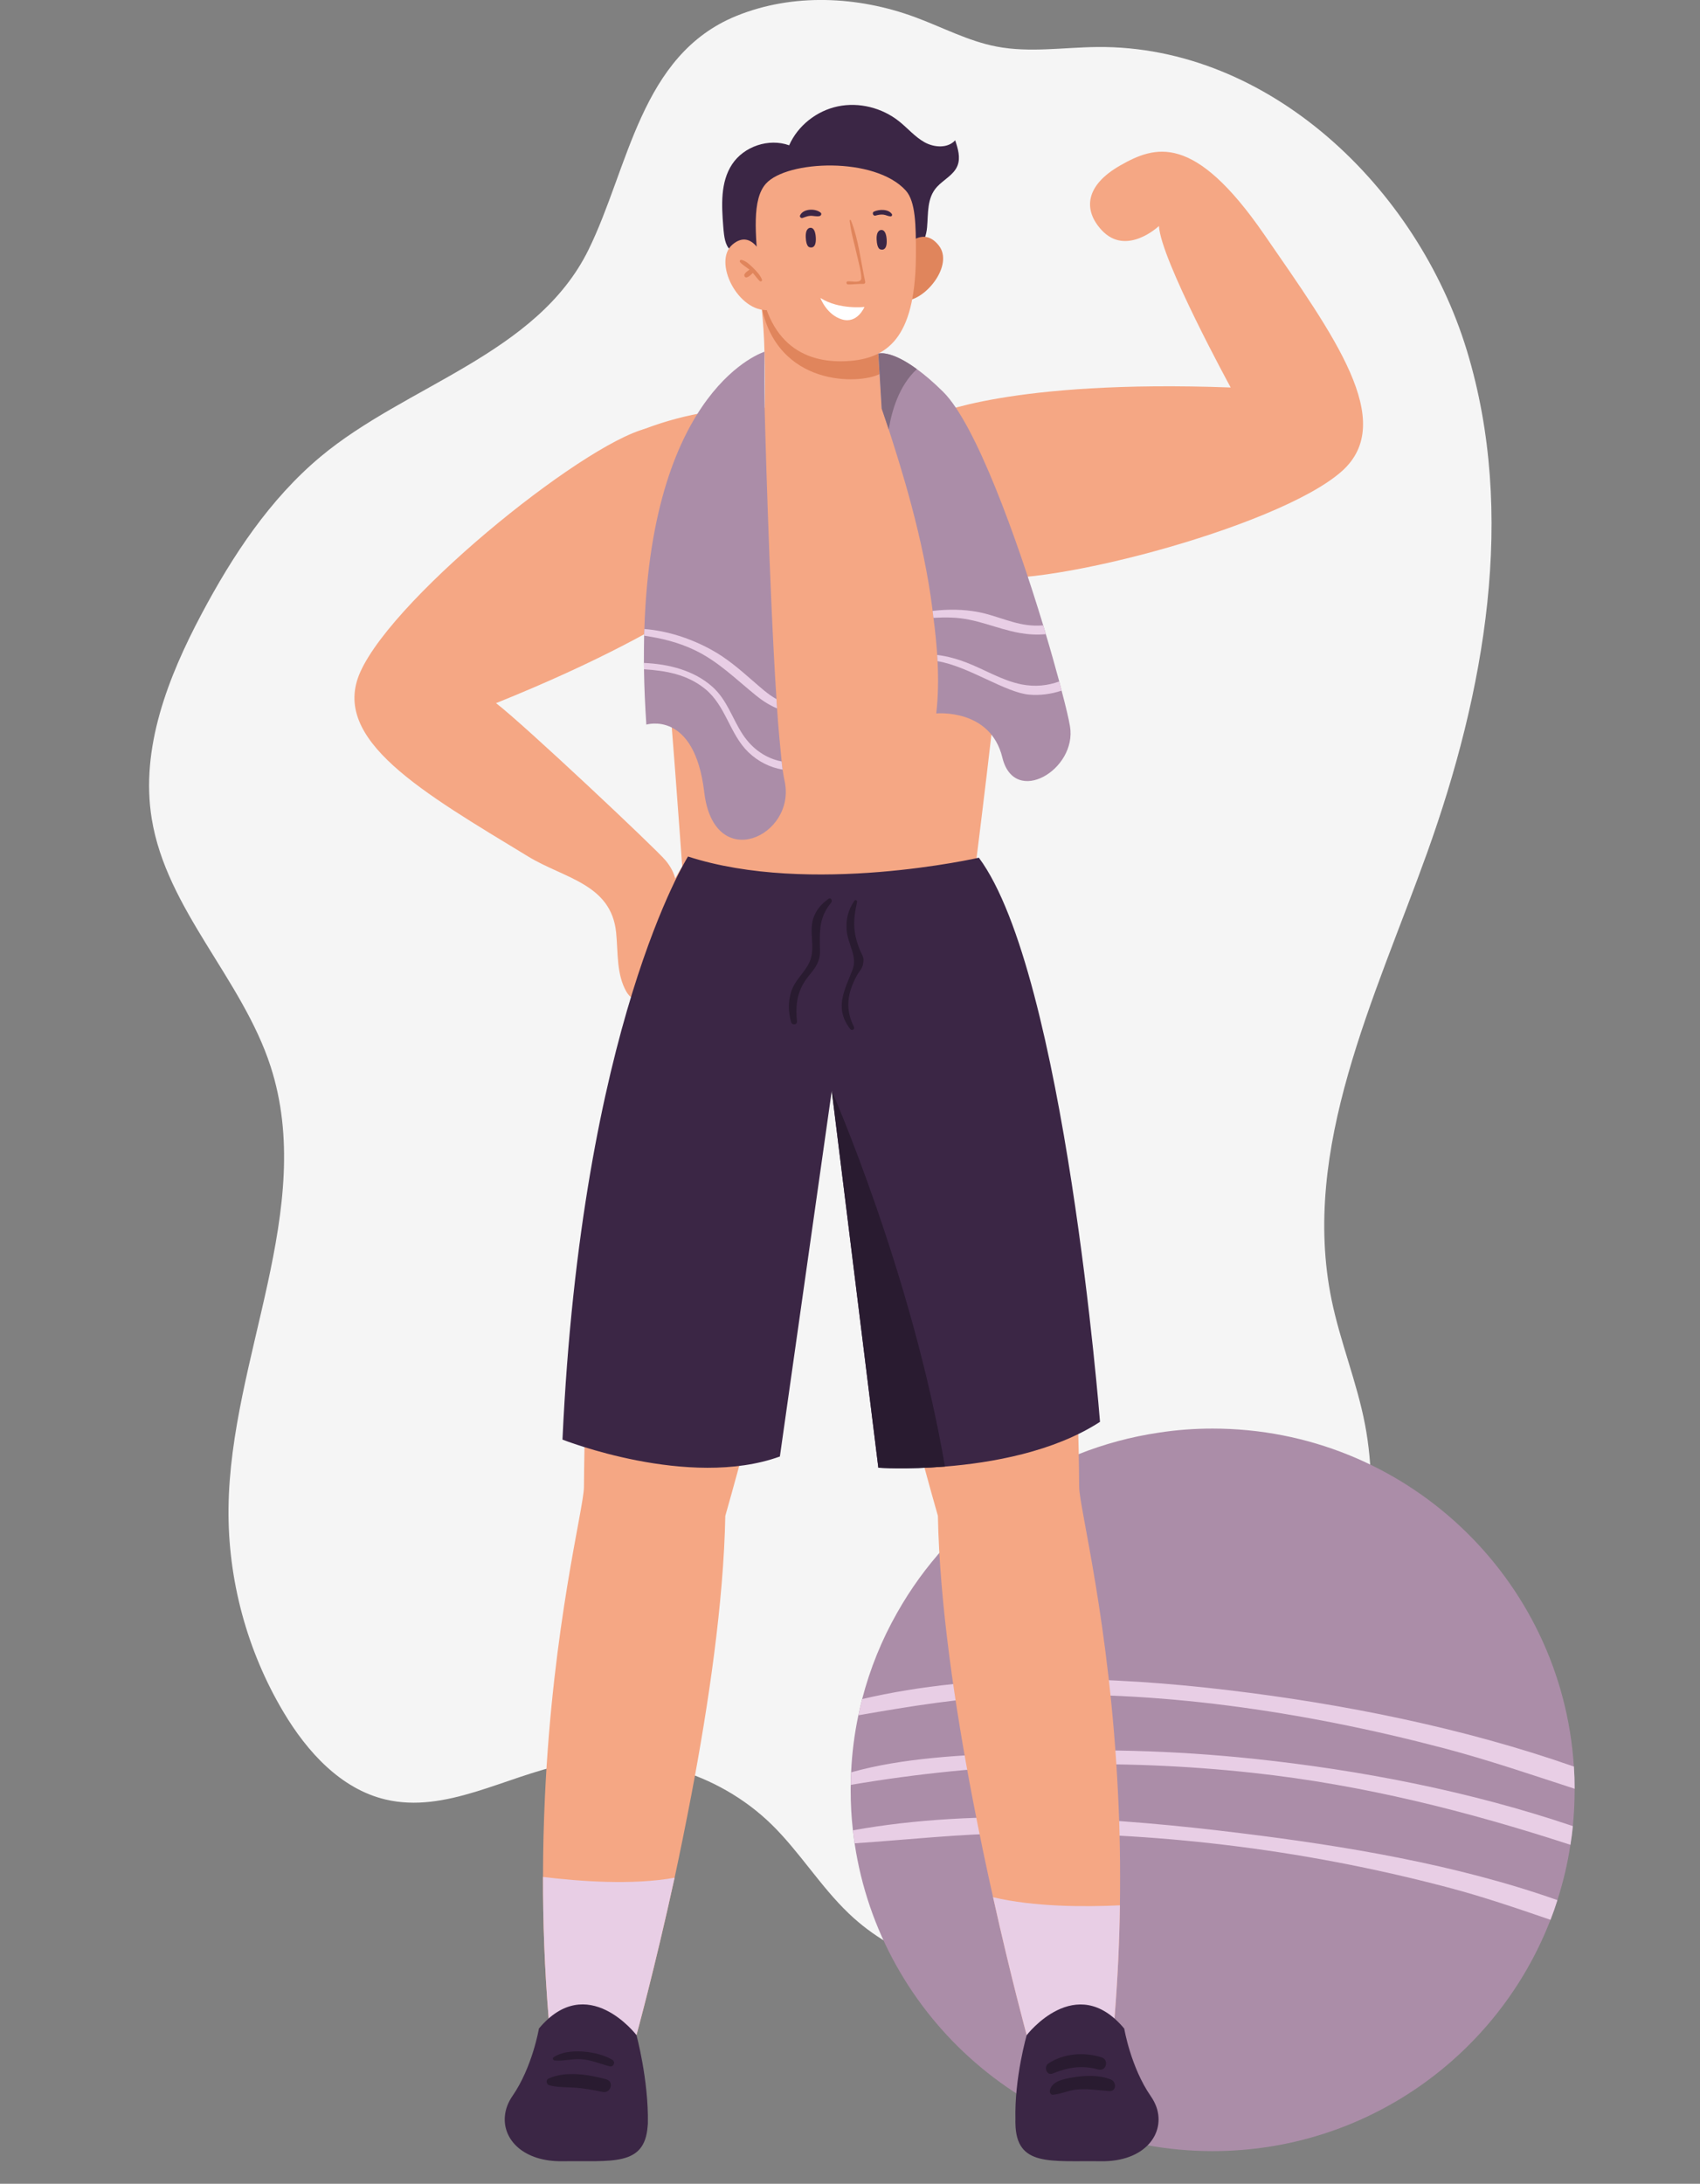 <svg width="394" height="506" viewBox="0 0 394 506" fill="none" xmlns="http://www.w3.org/2000/svg">
<rect x="0" y="0" width="394" height="506" fill="#808080" stroke="none"/>
<g clip-path="url(#clip0)">
<path d="M74.256 105.848C62.511 115.677 53.911 128.728 46.731 142.237C38.944 156.897 32.5 173.354 35.169 189.723C38.597 210.759 56.122 226.79 62.701 247.061C73.403 280.014 53.342 314.803 52.963 349.442C52.781 365.993 57.259 382.568 65.75 396.786C71.191 405.905 78.971 414.496 89.317 416.955C103.304 420.273 117.03 411.643 131.112 408.75C147.998 405.282 166.455 410.681 178.784 422.708C185.307 429.077 190.101 437.037 196.688 443.342C218.841 464.543 257.241 460.815 280.697 441.056C304.146 421.29 314.666 389.819 317.249 359.294C318.07 349.544 318.196 339.653 316.356 330.046C314.484 320.265 310.622 310.949 308.616 301.191C301.406 266.095 318.662 231.298 330.77 197.565C344.141 160.318 351.494 119.121 339.979 81.258C328.464 43.395 294.021 10.545 254.374 10.892C246.555 10.963 238.649 12.264 230.965 10.79C224.378 9.529 218.368 6.289 212.073 3.972C198.828 -0.914 183.751 -1.631 170.673 3.689C148.385 12.76 145.755 38.848 136.38 57.898C124.446 82.149 94.095 89.242 74.256 105.848Z" fill="#F5F5F5"/>
<path d="M175.269 128.996C175.269 128.996 162.451 143.814 114.961 162.926C121.279 167.726 152.065 196.722 154.245 199.355C159.189 205.321 155.588 210.184 153.984 216.623C152.768 221.525 152.152 225.892 149.404 230.368C149.135 230.802 148.843 231.243 148.401 231.48C147.2 232.118 145.834 230.944 145.162 229.761C142.856 225.71 143.259 220.745 142.801 216.103C141.672 204.801 130.765 203.548 122.425 198.472C97.973 183.599 76.443 171.407 83.512 155.691C91.702 137.485 138.118 100.607 151.062 99.062C163.991 97.51 187.116 121.596 175.269 128.996Z" fill="#F5A784"/>
<path d="M169.251 57.913C168.082 56.81 167.829 55.115 167.624 52.483C167.237 47.549 166.945 42.205 169.669 38.075C172.426 33.898 178.183 31.975 182.898 33.67C184.912 29.091 189.288 25.67 194.192 24.645C199.097 23.621 204.404 24.969 208.329 28.074C210.343 29.666 212.018 31.699 214.261 32.953C216.504 34.206 219.655 34.419 221.377 32.511C222.016 34.419 222.656 36.531 221.906 38.399C221.053 40.535 218.707 41.614 217.151 43.309C214.798 45.886 215.153 49.401 214.861 52.688C214.695 54.556 214.111 55.825 213.376 57.488C212.539 59.363 212.199 61.42 211.094 63.21C210.754 63.753 209.68 65.401 209.317 63.935C207.176 63.738 205.036 63.525 202.904 63.304C195.653 62.571 188.403 61.783 181.192 60.774C178.207 60.356 175.19 59.947 172.244 59.269C170.846 58.969 169.906 58.536 169.251 57.913Z" fill="#3B2645"/>
<path d="M210.359 56.676C210.359 56.676 214.103 52.459 217.586 56.897C221.069 61.334 214.671 69.428 209.956 69.649C209.956 69.649 209.759 58.52 210.359 56.676Z" fill="#E0855C"/>
<path d="M141.482 104.824C143.504 110.034 150.509 129.012 153.352 145.619C153.582 146.958 153.787 148.219 153.945 149.449C155.074 157.977 157.989 199.016 158.447 205.478C158.486 206.022 158.502 206.322 158.502 206.322C190.93 216.3 225.112 208.363 225.112 208.363C225.112 208.363 225.183 207.74 225.357 206.55C226.368 198.551 230.578 165.44 233.397 136.799C234.827 122.195 235.901 108.725 235.988 100.347C236.027 97.273 228.88 97.376 223.967 96.548C217.104 95.358 209.585 94.885 206.181 94.751C205.881 94.712 205.613 94.704 205.368 94.696C204.712 94.672 204.349 94.672 204.349 94.672L204.065 89.865C204.065 89.81 203.859 86.681 203.859 86.681L203.314 78.05C202.769 78.145 202.216 78.24 201.672 78.279C200.574 78.437 199.539 78.5 198.497 78.508C197.107 78.523 195.827 78.484 194.603 78.334C193.979 78.263 193.379 78.184 192.81 78.09C191.965 77.956 191.152 77.798 190.37 77.609C189.043 77.294 187.779 76.876 186.587 76.458C186.215 76.332 185.86 76.214 185.505 76.041C185.394 76.009 185.291 75.978 185.205 75.922C184.936 75.804 184.636 75.686 184.367 75.568C182.614 74.803 181.145 73.968 179.937 73.203C179.163 72.715 178.491 72.265 177.962 71.864C177.773 71.722 177.694 71.666 177.615 71.611C177.315 71.391 177.078 71.217 176.896 71.044C176.627 70.847 176.469 70.705 176.414 70.65C176.501 71.249 176.548 71.501 176.572 71.769C176.833 74.512 177.117 78.019 177.172 81.51C177.259 83.906 177.267 86.279 177.291 88.344C177.291 91.906 177.212 94.491 177.212 94.491C176.422 94.468 175.632 94.475 174.866 94.531C174.787 94.499 174.677 94.499 174.598 94.523C171.02 94.578 167.6 94.909 164.449 95.382C153.289 97.163 145.21 100.97 142.296 102.656C141.506 103.09 141.182 104.004 141.482 104.824Z" fill="#F5A784"/>
<path d="M176.398 70.602C180.016 89.778 199.271 89.061 203.851 86.673L203.306 78.043C187.376 80.785 176.398 70.602 176.398 70.602Z" fill="#E0855C"/>
<path d="M209.917 44.136C212.239 46.706 212.27 52.302 212.278 58.489C212.31 77.223 206.513 82.898 196.901 83.638C187.29 84.371 177.378 80.391 175.853 62.973C175.087 54.264 174.234 46.209 177.512 42.56C182.401 37.106 202.785 36.263 209.917 44.136Z" fill="#F5A784"/>
<path d="M177.259 60.498C177.259 60.498 174.566 52.656 169.812 56.621C165.057 60.585 171.091 72.494 178.199 71.84C178.199 71.848 179.431 63.225 177.259 60.498Z" fill="#F5A784"/>
<path d="M171.865 60.222C172.884 60.435 173.903 61.428 174.621 62.138C175.372 62.886 176.248 63.809 176.604 64.825C176.714 65.141 176.272 65.322 176.067 65.117C175.482 64.542 175.024 63.864 174.479 63.241C174.069 63.659 173.65 64.084 173.089 64.266C172.663 64.408 172.363 63.872 172.56 63.525C172.813 63.084 173.271 62.776 173.713 62.492C172.994 61.901 172.126 61.436 171.533 60.751C171.304 60.498 171.549 60.152 171.865 60.222Z" fill="#E0855C"/>
<path d="M204.057 57.787C204.057 57.787 205.66 58.441 205.502 55.565C205.36 52.979 204.199 53.295 204.199 53.295C204.199 53.295 203.069 53.255 203.172 55.509C203.275 57.771 204.057 57.787 204.057 57.787Z" fill="#3B2645"/>
<path d="M187.629 57.283C187.629 57.283 189.232 57.937 189.074 55.06C188.932 52.475 187.771 52.79 187.771 52.79C187.771 52.79 186.642 52.751 186.745 55.005C186.839 57.267 187.629 57.283 187.629 57.283Z" fill="#3B2645"/>
<path d="M196.459 65.196C197.28 65.101 199.152 65.645 199.563 64.77C199.91 64.045 198.718 59.655 198.56 58.898C197.967 56.187 197.312 54.343 196.909 51.104C196.893 50.962 197.138 50.891 197.201 51.033C198.97 55.375 199.515 60.695 200.526 65.282C200.582 65.535 200.392 65.795 200.124 65.779C198.923 65.724 197.738 65.945 196.538 65.913C196.135 65.913 196.032 65.243 196.459 65.196Z" fill="#E0855C"/>
<path d="M202.548 49.031C203.725 48.479 205.905 48.385 206.71 49.614C206.86 49.835 206.647 50.166 206.387 50.142C205.81 50.095 205.312 49.803 204.736 49.732C204.112 49.661 203.512 49.787 202.912 49.953C202.367 50.118 202.027 49.275 202.548 49.031Z" fill="#3B2645"/>
<path d="M185.418 49.929C186.129 48.306 189.011 48.235 190.212 49.291C190.488 49.535 190.291 49.969 189.983 50.055C189.264 50.252 188.506 49.961 187.763 50.008C187.108 50.047 186.579 50.316 185.971 50.513C185.655 50.607 185.283 50.245 185.418 49.929Z" fill="#3B2645"/>
<path d="M200.353 71.123C200.353 71.123 194.477 71.816 190.141 69.042C190.141 69.042 191.546 72.92 195.124 74.007C198.71 75.103 200.353 71.123 200.353 71.123Z" fill="white"/>
<path d="M364.944 414.472V414.724C364.944 417.57 364.802 420.368 364.525 423.134C364.383 424.608 364.194 426.042 363.964 427.469C363.301 431.867 362.282 436.146 360.948 440.276C360.466 441.829 359.929 443.35 359.344 444.84C347.221 476.2 316.727 498.434 281.037 498.434C238.942 498.434 204.08 467.491 198.07 427.122C197.928 426.129 197.778 425.128 197.675 424.111C197.32 421.037 197.154 417.909 197.154 414.732C197.154 414.362 197.154 413.968 197.178 413.589C197.178 412.612 197.201 411.659 197.257 410.681C197.462 406.181 198.023 401.759 198.939 397.456C199.207 396.187 199.5 394.942 199.816 393.697C201.648 386.619 204.388 379.896 207.927 373.685C220.366 351.625 242.559 335.768 268.661 331.945C272.697 331.322 276.835 331.015 281.037 331.015C325.565 331.015 361.982 365.638 364.77 409.349C364.889 411.052 364.944 412.754 364.944 414.472Z" fill="#AB8DA8"/>
<path d="M360.955 440.276C360.474 441.829 359.937 443.35 359.352 444.84C351.494 442.144 343.604 439.441 335.556 437.329C318.56 432.844 301.256 429.542 283.809 427.469C267.484 425.514 251.009 424.624 234.558 424.789C222.348 424.931 210.225 426.302 198.078 427.114C197.936 426.121 197.786 425.12 197.683 424.103C226.763 418.854 259.144 421.258 287.577 424.765C311.286 427.674 337.412 431.953 360.955 440.276Z" fill="#E8CEE5"/>
<path d="M364.533 423.126C364.391 424.6 364.201 426.034 363.972 427.461C340.137 419.698 316.056 413.597 290.641 410.815C259.318 407.387 228.082 408.301 197.193 413.574C197.193 412.596 197.217 411.643 197.272 410.665C209.38 407.261 222.711 406.764 234.835 406.102C253.426 405.062 272.105 405.582 290.641 407.537C315.345 410.153 340.634 415.032 364.533 423.126Z" fill="#E8CEE5"/>
<path d="M364.944 414.472C354.858 411.194 344.788 407.749 334.513 405.046C318.086 400.727 301.382 397.346 284.536 395.186C268.227 393.09 251.76 392.215 235.324 392.885C222.948 393.381 210.967 395.352 198.947 397.448C199.215 396.179 199.508 394.934 199.823 393.689C227.237 387.297 257.786 388.416 284.702 391.632C311.073 394.768 339.047 400.309 364.778 409.333C364.889 411.052 364.944 412.754 364.944 414.472Z" fill="#E8CEE5"/>
<path d="M194.848 224.796C194.571 230.589 193.805 237.351 192.723 244.705C190.78 257.82 187.763 272.747 184.486 287.225C176.936 320.509 168.098 351.255 168.098 351.255C167.719 371.203 164.228 394.902 160.216 415.993C158.936 422.685 157.625 429.14 156.346 435.098C151.71 456.299 147.508 471.566 147.508 471.566L127.163 467.727C126.208 456.189 125.829 445.226 125.852 434.909C125.852 428.485 126.018 422.362 126.287 416.49C128.143 376.405 135.282 349.6 135.338 344.571C135.503 321.116 136.862 300.624 138.773 283.151C144.009 235.011 153.337 209.947 153.337 209.947C166.479 179.769 186.215 181.842 192.739 204.084C194.413 209.758 195.227 216.718 194.848 224.796Z" fill="#F5A784"/>
<path d="M259.555 441.482C259.444 449.836 259.034 458.601 258.299 467.712L237.954 471.55C237.954 471.55 234.353 458.435 230.159 439.606C228.603 432.694 226.992 425.018 225.444 416.939C221.353 395.635 217.752 371.494 217.373 351.247C217.373 351.247 208.456 320.28 200.906 286.863C197.66 272.519 194.65 257.678 192.723 244.697C191.626 237.32 190.899 230.557 190.623 224.788C190.243 216.71 191.073 209.727 192.747 204.068C199.342 181.826 219.007 179.777 232.149 209.932C232.149 209.932 241.421 234.861 246.626 282.78C248.561 300.309 249.927 320.935 250.117 344.555C250.172 349.56 257.178 375.932 259.113 415.473C259.531 423.607 259.689 432.292 259.555 441.482Z" fill="#F5A784"/>
<path d="M216.29 96.194C216.29 96.194 234.053 87.894 285.231 89.786C285.231 89.786 268.993 60.081 268.606 52.365C268.606 52.365 261.032 59.545 255.29 53.287C251.025 48.645 251.499 42.978 259.618 38.343C267.737 33.717 276.725 30.762 292.963 54.288C309.201 77.822 323.867 97.731 310.986 109.19C296.059 122.478 238.602 137.233 226.155 133.371C213.708 129.525 202.445 98.117 216.29 96.194Z" fill="#F5A784"/>
<path d="M232.315 175.545C229.535 164.085 216.993 165.314 216.993 165.314C217.428 161.563 217.515 157.48 217.293 153.208C217.27 152.72 217.238 152.255 217.214 151.766C217.025 148.96 216.725 146.076 216.346 143.167C216.29 142.647 216.219 142.103 216.156 141.56C214.111 124.725 208.606 107.653 205.984 99.52C204.973 96.446 204.349 94.673 204.349 94.673L203.583 81.936C203.583 81.936 206.308 80.982 212.499 85.53C214.245 86.783 216.259 88.493 218.581 90.779C226.186 98.314 235.648 124.685 241.785 144.901C241.974 145.579 242.195 146.265 242.385 146.943C243.585 150.946 244.62 154.674 245.497 157.906C245.686 158.639 245.876 159.348 246.042 160.026C247.021 163.73 247.708 166.615 247.977 168.246C249.714 178.319 235.095 187.004 232.315 175.545Z" fill="#AB8DA8"/>
<path d="M163.217 183.544C160.95 164.44 149.799 167.9 149.799 167.9C149.498 163.383 149.309 159.135 149.254 155.084C149.254 154.596 149.23 154.107 149.23 153.618C149.23 151.443 149.254 149.346 149.285 147.305C149.285 146.785 149.309 146.273 149.34 145.753C151.141 89.502 177.18 81.503 177.18 81.503L177.212 94.483C177.212 94.483 178.247 135.869 179.96 161.996C179.984 162.729 180.039 163.439 180.095 164.148C180.418 169.019 180.837 173.227 181.161 176.451C181.232 177.129 181.295 177.759 181.382 178.327C181.548 179.391 181.682 180.289 181.848 180.991C184.62 193.719 165.476 202.649 163.217 183.544Z" fill="#AB8DA8"/>
<path d="M212.492 85.53C208.322 89.392 206.655 95.295 205.976 99.52C204.965 96.446 204.341 94.672 204.341 94.672L203.575 81.936C203.575 81.936 206.3 80.982 212.492 85.53Z" fill="#826B80"/>
<path d="M181.374 178.319C178.539 177.854 175.782 176.522 173.468 174.315C169.053 170.043 168.264 163.541 163.375 159.592C159.229 156.243 154.292 155.399 149.254 155.076C149.254 154.588 149.23 154.099 149.23 153.61C154.987 153.855 160.816 155.329 165.073 159.104C168.532 162.178 169.677 166.426 172.134 170.177C174.503 173.74 177.694 175.757 181.161 176.435C181.216 177.121 181.295 177.751 181.374 178.319Z" fill="#E8CEE5"/>
<path d="M180.095 164.14C178.515 163.486 176.928 162.532 175.324 161.232C170.578 157.425 166.487 153.232 160.903 150.592C157.112 148.795 153.242 147.873 149.285 147.297C149.285 146.777 149.309 146.265 149.34 145.745C154.743 146.178 160.113 147.951 164.773 150.505C168.398 152.468 171.375 155.053 174.456 157.74C176.146 159.183 177.915 160.869 179.96 161.988C179.984 162.729 180.039 163.439 180.095 164.14Z" fill="#E8CEE5"/>
<path d="M246.026 160.034C243.625 160.822 241.066 161.177 238.531 160.956C233.05 160.491 224.409 154.367 217.286 153.201C217.262 152.712 217.23 152.247 217.207 151.758C219.663 152.058 222.143 152.791 223.999 153.524C228.256 155.155 232.236 157.685 236.762 158.584C239.952 159.206 242.843 158.859 245.489 157.906C245.678 158.647 245.868 159.356 246.026 160.034Z" fill="#E8CEE5"/>
<path d="M242.377 146.943C240.355 147.132 238.341 147.021 236.351 146.667C230.846 145.689 226.344 143.294 220.563 143.104C219.142 143.049 217.752 143.081 216.338 143.16C216.283 142.639 216.204 142.096 216.148 141.552C219.718 141.142 223.296 141.142 226.889 141.851C231.281 142.718 235.151 144.815 239.731 144.957C240.442 144.98 241.121 144.957 241.777 144.901C241.966 145.587 242.188 146.265 242.377 146.943Z" fill="#E8CEE5"/>
<path d="M254.942 329.454C244.201 336.422 229.827 338.952 218.999 339.819C210.059 340.528 203.567 340.087 203.567 340.087L192.771 252.767L180.75 337.486C159.615 345.131 130.362 333.569 130.362 333.569C134.808 237.351 159.457 198.464 159.457 198.464C187.787 207.662 226.866 198.74 226.866 198.74C246.792 225.529 254.942 329.454 254.942 329.454Z" fill="#3B2645"/>
<path d="M192.02 208.261C190.48 209.396 189.414 210.507 188.672 212.304C187.258 215.748 189.169 219.563 187.598 222.96C186.46 225.427 184.241 227.066 183.38 229.754C182.622 232.134 182.693 234.475 183.356 236.863C183.554 237.588 184.794 237.477 184.715 236.681C184.383 233.316 184.596 230.384 186.5 227.413C187.598 225.695 189.067 224.52 189.722 222.534C190.164 221.194 190.038 220.264 190.014 218.893C189.959 215.07 190.038 212.312 192.668 209.096C193.008 208.671 192.542 207.867 192.02 208.261Z" fill="#291B30"/>
<path d="M199.247 220.004C197.644 216.016 197.691 213.155 198.639 209.002C198.726 208.607 198.22 208.395 197.999 208.734C196.585 210.862 196.017 212.95 196.222 215.551C196.475 218.735 198.797 221.596 197.58 224.717C195.685 229.58 193.331 233.576 197.043 238.431C197.43 238.935 198.204 238.518 197.904 237.927C195.796 233.679 196.427 230.053 198.576 226.065C199.049 225.182 199.839 224.441 200.021 223.409C200.321 221.667 199.973 221.801 199.247 220.004Z" fill="#291B30"/>
<path d="M219.007 339.819C210.067 340.528 203.575 340.087 203.575 340.087L192.779 252.768C192.771 252.775 211.307 294.815 219.007 339.819Z" fill="#291B30"/>
<path d="M156.346 435.09C151.71 456.291 147.508 471.558 147.508 471.558L127.163 467.72C126.208 456.181 125.829 445.218 125.852 434.901C134.066 435.91 146.497 436.863 156.346 435.09Z" fill="#E8CEE5"/>
<path d="M259.555 441.482C259.444 449.836 259.034 458.601 258.299 467.712L237.954 471.55C237.954 471.55 234.353 458.435 230.159 439.606C239.652 441.868 251.507 441.868 259.555 441.482Z" fill="#E8CEE5"/>
<path d="M150.154 492.05C150.146 492.27 150.13 492.483 150.099 492.672C149.419 502.059 141.759 500.617 130.386 500.782C121.303 500.916 116.478 495.746 117.022 490.276C117.157 488.755 117.733 487.171 118.744 485.705C123.404 478.982 124.905 470.029 124.905 470.029C136.112 456.615 147.508 471.55 147.508 471.55C147.508 471.55 150.343 481.969 150.154 492.05Z" fill="#3B2645"/>
<path d="M255.108 500.782C243.467 500.617 235.53 502.122 235.34 492.05C235.332 491.75 235.316 491.474 235.34 491.183C235.095 481.386 237.954 471.566 237.954 471.566C237.954 471.566 249.382 456.63 260.558 470.045C260.558 470.045 262.058 478.998 266.718 485.721C267.287 486.541 267.729 487.408 268.029 488.251C270.138 494.383 265.312 500.948 255.108 500.782Z" fill="#3B2645"/>
<path d="M141.924 477.288C138.686 475.27 131.641 474.403 128.348 476.657C127.993 476.901 128.143 477.39 128.561 477.43C130.591 477.627 132.613 476.996 134.682 477.138C137.051 477.296 139.034 478.21 141.3 478.785C142.201 479.014 142.722 477.776 141.924 477.288Z" fill="#291B30"/>
<path d="M140.487 481.788C136.412 480.677 131.065 479.81 127.108 481.63C126.429 481.946 126.642 483.018 127.313 483.183C129.169 483.656 131.049 483.601 132.952 483.711C135.235 483.837 137.446 484.271 139.681 484.72C141.585 485.098 142.398 482.308 140.487 481.788Z" fill="#291B30"/>
<path d="M255.33 476.72C251.333 475.42 246.523 475.774 242.977 478.123C241.848 478.872 242.543 481.024 243.965 480.456C247.566 479.006 250.757 478.47 254.556 479.526C256.372 480.03 257.107 477.296 255.33 476.72Z" fill="#291B30"/>
<path d="M257.478 481.851C254.777 480.748 251.396 480.874 248.561 481.37C246.713 481.693 243.767 482.182 243.325 484.373C243.238 484.799 243.443 485.256 243.893 485.374C245.71 485.272 247.448 484.436 249.138 484.215C251.878 483.861 254.398 484.349 257.114 484.531C258.781 484.633 258.789 482.379 257.478 481.851Z" fill="#291B30"/>
</g>
<defs>
<clipPath id="clip0">
<rect width="394" height="506" fill="white"/>
</clipPath>
</defs>
</svg>
